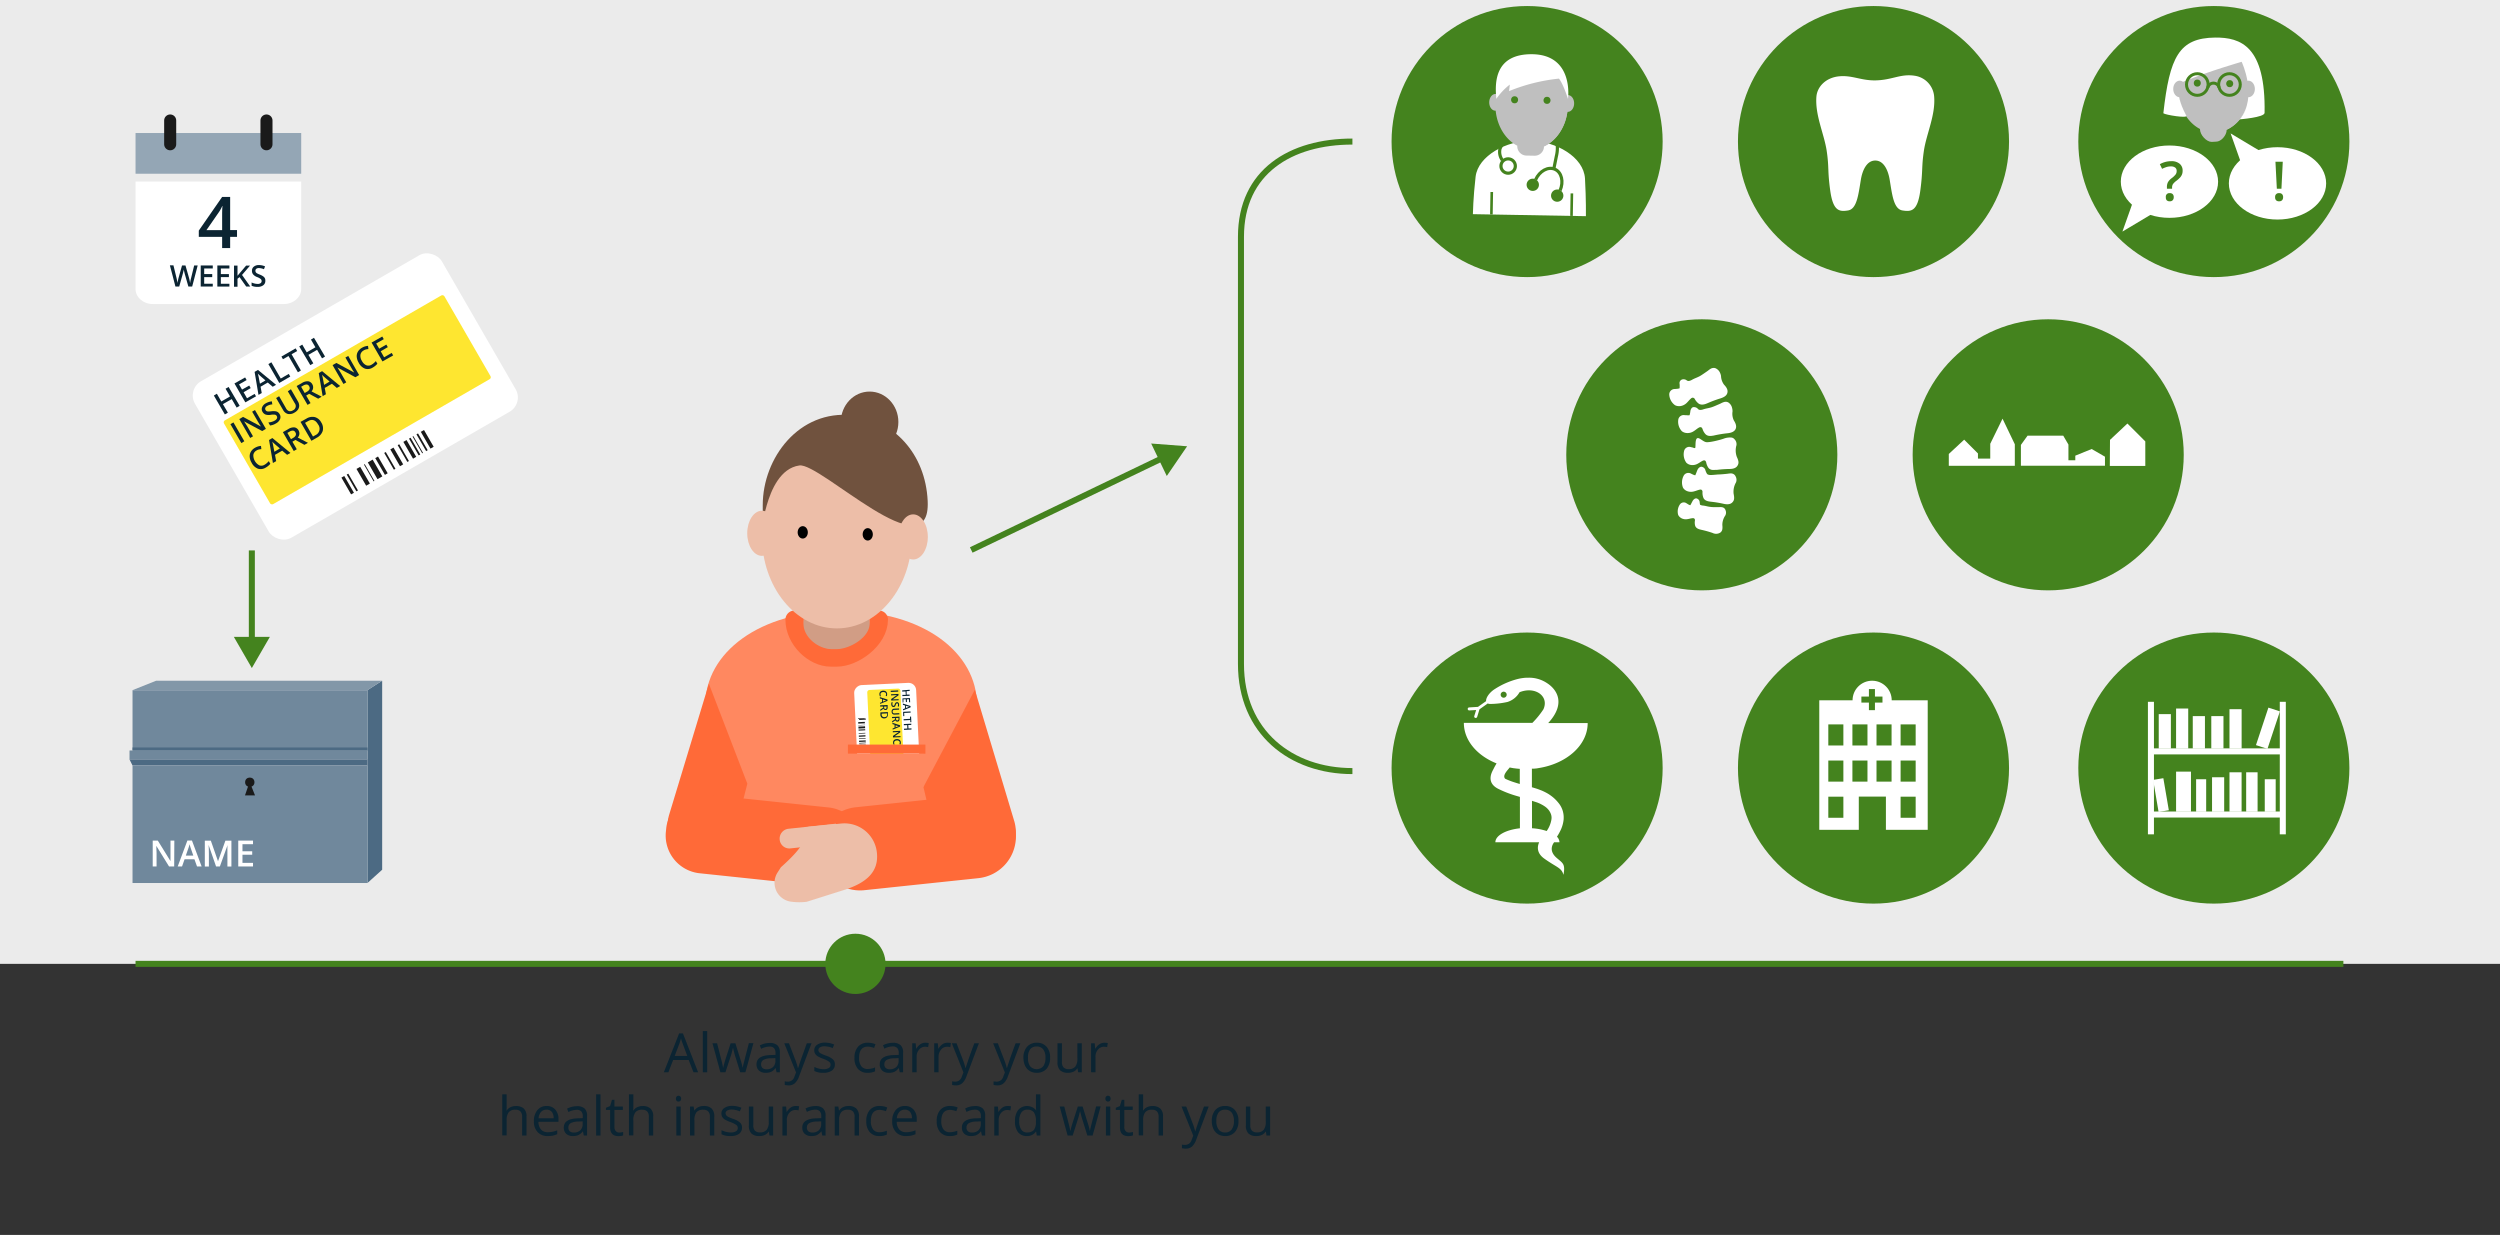 <svg xmlns="http://www.w3.org/2000/svg" viewBox="0 0 830 410"><rect x="0" y="0" width="830" height="410" fill="#333333" stroke="none"/><defs><style>.cls-1{fill:#ebebeb;}.cls-2{fill:#44831e;}.cls-17,.cls-18,.cls-21,.cls-22,.cls-23,.cls-24,.cls-3,.cls-8{fill:none;}.cls-17,.cls-18,.cls-22,.cls-3{stroke:#44831e;}.cls-17,.cls-18,.cls-21,.cls-22,.cls-24,.cls-3,.cls-8{stroke-miterlimit:10;}.cls-24,.cls-3{stroke-width:2px;}.cls-4{fill:#0b2432;}.cls-5{fill:#ff8860;}.cls-6{fill:#ff6a38;}.cls-7{fill:#edbea8;}.cls-8{stroke:#ff6a38;stroke-width:6px;}.cls-21,.cls-8{stroke-linecap:round;}.cls-9{fill:#70523e;}.cls-10{fill:#d19d85;}.cls-11{fill:#fff;}.cls-12{fill:#fee630;}.cls-13{fill:#1a1a1a;}.cls-14{fill:#4c6a83;}.cls-15{fill:#70889c;}.cls-16{fill:#8297a8;}.cls-17{stroke-width:1.06px;}.cls-18{stroke-width:0.87px;}.cls-19{fill:#bfbfbf;}.cls-20{fill:#94a6b5;}.cls-21{stroke:#1a1a1a;stroke-width:4px;}.cls-24{stroke:#fff;}</style></defs><g id="Baggrund"><rect class="cls-1" width="830" height="320"/></g><g id="Grafik"><circle class="cls-2" cx="565" cy="151" r="45"/><line class="cls-3" x1="45" y1="320" x2="778" y2="320"/><path class="cls-4" d="M230.24,356l-1.6-4.09h-5.15L221.9,356h-1.51l5.08-12.91h1.26L231.78,356Zm-2.07-5.43-1.49-4a17.66,17.66,0,0,1-.6-1.85,16.73,16.73,0,0,1-.55,1.85l-1.52,4Z"/><path class="cls-4" d="M234.79,356h-1.46V342.32h1.46Z"/><path class="cls-4" d="M245.75,356,244,350.35c-.11-.35-.32-1.14-.62-2.36h-.07c-.24,1-.44,1.82-.62,2.37L240.85,356h-1.68l-2.63-9.64h1.53c.62,2.42,1.09,4.27,1.42,5.53a24.88,24.88,0,0,1,.56,2.56h.07c.06-.33.16-.77.31-1.3s.27-.95.37-1.26l1.77-5.53h1.58l1.72,5.53a19.15,19.15,0,0,1,.67,2.54h.07a9.18,9.18,0,0,1,.19-1q.15-.66,1.83-7.1h1.51L247.48,356Z"/><path class="cls-4" d="M257.81,356l-.29-1.37h-.07a4,4,0,0,1-1.44,1.22,4.28,4.28,0,0,1-1.79.32,3.17,3.17,0,0,1-2.24-.74,2.66,2.66,0,0,1-.82-2.1q0-2.91,4.67-3.05l1.64-.06v-.6A2.47,2.47,0,0,0,257,348a2,2,0,0,0-1.56-.54,6.41,6.41,0,0,0-2.73.74l-.45-1.12a7.11,7.11,0,0,1,3.27-.82,3.67,3.67,0,0,1,2.55.76,3.21,3.21,0,0,1,.83,2.45V356Zm-3.3-1a3,3,0,0,0,2.14-.75,2.75,2.75,0,0,0,.78-2.09v-.87l-1.46.06a5.28,5.28,0,0,0-2.51.54,1.64,1.64,0,0,0-.77,1.49,1.52,1.52,0,0,0,.48,1.21A2,2,0,0,0,254.51,355Z"/><path class="cls-4" d="M260.37,346.36h1.56l2.11,5.5a21.22,21.22,0,0,1,.86,2.71H265q.12-.45.48-1.53t2.39-6.68h1.56l-4.14,11a5.4,5.4,0,0,1-1.44,2.31,3.06,3.06,0,0,1-2,.68,5.81,5.81,0,0,1-1.32-.15V359a5.05,5.05,0,0,0,1.08.11,2.22,2.22,0,0,0,2.14-1.69l.54-1.37Z"/><path class="cls-4" d="M277.18,353.37a2.39,2.39,0,0,1-1,2.07,4.71,4.71,0,0,1-2.82.73,6.14,6.14,0,0,1-3-.6v-1.36a7.16,7.16,0,0,0,1.49.56,6.43,6.43,0,0,0,1.53.2,3.42,3.42,0,0,0,1.76-.37,1.19,1.19,0,0,0,.61-1.11,1.22,1.22,0,0,0-.48-1,7.81,7.81,0,0,0-1.91-.95,10.29,10.29,0,0,1-1.91-.87,2.51,2.51,0,0,1-.84-.85,2.13,2.13,0,0,1-.28-1.13,2.15,2.15,0,0,1,1-1.86,4.49,4.49,0,0,1,2.63-.68,7.74,7.74,0,0,1,3,.63l-.52,1.19a7,7,0,0,0-2.63-.6,3,3,0,0,0-1.56.33,1,1,0,0,0-.53.89,1,1,0,0,0,.2.66,1.9,1.9,0,0,0,.63.52,15.9,15.9,0,0,0,1.69.71,6.42,6.42,0,0,1,2.32,1.26A2.21,2.21,0,0,1,277.18,353.37Z"/><path class="cls-4" d="M288.08,356.17a4.1,4.1,0,0,1-3.24-1.29,5.25,5.25,0,0,1-1.15-3.64,5.43,5.43,0,0,1,1.17-3.73,4.17,4.17,0,0,1,3.31-1.32,6.5,6.5,0,0,1,1.39.15,4.23,4.23,0,0,1,1.09.35l-.45,1.24a6.16,6.16,0,0,0-1.05-.32,4.43,4.43,0,0,0-1-.13q-2.94,0-2.94,3.74a4.44,4.44,0,0,0,.72,2.73,2.5,2.5,0,0,0,2.12.95,6.37,6.37,0,0,0,2.47-.52v1.29A5.15,5.15,0,0,1,288.08,356.17Z"/><path class="cls-4" d="M298.72,356l-.29-1.37h-.07a4,4,0,0,1-1.44,1.22,4.23,4.23,0,0,1-1.78.32,3.18,3.18,0,0,1-2.25-.74,2.69,2.69,0,0,1-.81-2.1q0-2.91,4.66-3.05l1.64-.06v-.6a2.42,2.42,0,0,0-.49-1.67,2,2,0,0,0-1.56-.54,6.37,6.37,0,0,0-2.72.74l-.45-1.12a6.32,6.32,0,0,1,1.56-.6,6.56,6.56,0,0,1,1.7-.22A3.65,3.65,0,0,1,299,347a3.17,3.17,0,0,1,.83,2.45V356Zm-3.29-1a3,3,0,0,0,2.14-.75,2.79,2.79,0,0,0,.77-2.09v-.87l-1.46.06a5.24,5.24,0,0,0-2.5.54,1.62,1.62,0,0,0-.77,1.49,1.52,1.52,0,0,0,.48,1.21A2,2,0,0,0,295.43,355Z"/><path class="cls-4" d="M307.2,346.19a5.73,5.73,0,0,1,1.15.1l-.2,1.36a4.83,4.83,0,0,0-1-.13,2.56,2.56,0,0,0-2,.94,3.46,3.46,0,0,0-.83,2.37V356h-1.46v-9.64H304l.17,1.79h.07a4.27,4.27,0,0,1,1.29-1.45A2.93,2.93,0,0,1,307.2,346.19Z"/><path class="cls-4" d="M314.55,346.19a5.73,5.73,0,0,1,1.15.1l-.2,1.36a4.84,4.84,0,0,0-1.06-.13,2.56,2.56,0,0,0-2,.94,3.47,3.47,0,0,0-.84,2.37V356h-1.45v-9.64h1.2l.17,1.79h.07a4.17,4.17,0,0,1,1.29-1.45A2.9,2.9,0,0,1,314.55,346.19Z"/><path class="cls-4" d="M316,346.36h1.57l2.11,5.5a21.22,21.22,0,0,1,.86,2.71h.07q.12-.45.48-1.53c.24-.72,1-3,2.38-6.68H325l-4.14,11a5.4,5.4,0,0,1-1.44,2.31,3.06,3.06,0,0,1-2,.68,5.81,5.81,0,0,1-1.32-.15V359a5.05,5.05,0,0,0,1.08.11,2.22,2.22,0,0,0,2.14-1.69l.54-1.37Z"/><path class="cls-4" d="M329.72,346.36h1.56l2.11,5.5a21.72,21.72,0,0,1,.87,2.71h.07c.07-.3.23-.81.47-1.53s1-3,2.39-6.68h1.57l-4.14,11a5.4,5.4,0,0,1-1.44,2.31,3.08,3.08,0,0,1-2,.68,5.94,5.94,0,0,1-1.32-.15V359a5.2,5.2,0,0,0,1.08.11,2.23,2.23,0,0,0,2.15-1.69l.53-1.37Z"/><path class="cls-4" d="M348.63,351.17a5.32,5.32,0,0,1-1.18,3.68,4.19,4.19,0,0,1-3.28,1.32,4.35,4.35,0,0,1-2.29-.6,4,4,0,0,1-1.55-1.74,6.13,6.13,0,0,1-.55-2.66A5.34,5.34,0,0,1,341,347.5a4.2,4.2,0,0,1,3.27-1.31,4.08,4.08,0,0,1,3.21,1.34A5.27,5.27,0,0,1,348.63,351.17Zm-7.33,0A4.57,4.57,0,0,0,342,354a2.93,2.93,0,0,0,4.35,0,4.52,4.52,0,0,0,.74-2.82,4.46,4.46,0,0,0-.74-2.79,2.62,2.62,0,0,0-2.19-.95,2.57,2.57,0,0,0-2.17.94A4.55,4.55,0,0,0,341.3,351.17Z"/><path class="cls-4" d="M352.56,346.36v6.25a2.51,2.51,0,0,0,.54,1.76,2.18,2.18,0,0,0,1.68.58,2.71,2.71,0,0,0,2.21-.83,4.19,4.19,0,0,0,.7-2.69v-5.07h1.46V356h-1.21l-.21-1.3h-.08a2.86,2.86,0,0,1-1.24,1.09,4.09,4.09,0,0,1-1.82.38,3.7,3.7,0,0,1-2.63-.83,3.57,3.57,0,0,1-.87-2.67v-6.31Z"/><path class="cls-4" d="M366.63,346.19a5.83,5.83,0,0,1,1.16.1l-.21,1.36a4.83,4.83,0,0,0-1.05-.13,2.56,2.56,0,0,0-2,.94,3.51,3.51,0,0,0-.83,2.37V356h-1.46v-9.64h1.2l.17,1.79h.07A4.27,4.27,0,0,1,365,346.7,2.93,2.93,0,0,1,366.63,346.19Z"/><path class="cls-4" d="M173.34,377v-6.23a2.49,2.49,0,0,0-.54-1.76,2.14,2.14,0,0,0-1.67-.58,2.74,2.74,0,0,0-2.22.82,4.17,4.17,0,0,0-.7,2.71v5h-1.46V363.32h1.46v4.14a10.29,10.29,0,0,1-.07,1.24h.09a2.88,2.88,0,0,1,1.22-1.09,4,4,0,0,1,1.82-.4,3.73,3.73,0,0,1,2.65.84,3.49,3.49,0,0,1,.88,2.66V377Z"/><path class="cls-4" d="M181.87,377.17a4.4,4.4,0,0,1-3.37-1.3,5,5,0,0,1-1.24-3.61,5.55,5.55,0,0,1,1.15-3.7,3.81,3.81,0,0,1,3.08-1.37,3.63,3.63,0,0,1,2.86,1.19,4.52,4.52,0,0,1,1.06,3.14v.92h-6.64a3.86,3.86,0,0,0,.86,2.58,2.94,2.94,0,0,0,2.29.88,7.85,7.85,0,0,0,3.08-.65v1.3a8.35,8.35,0,0,1-1.47.48A8.72,8.72,0,0,1,181.87,377.17Zm-.4-8.76a2.37,2.37,0,0,0-1.85.76,3.46,3.46,0,0,0-.81,2.09h5a3.23,3.23,0,0,0-.61-2.12A2.17,2.17,0,0,0,181.47,368.41Z"/><path class="cls-4" d="M193.82,377l-.29-1.37h-.07a4,4,0,0,1-1.44,1.22,4.28,4.28,0,0,1-1.79.32,3.17,3.17,0,0,1-2.24-.74,2.69,2.69,0,0,1-.81-2.1q0-2.91,4.66-3.05l1.64-.06v-.6A2.47,2.47,0,0,0,193,369a2,2,0,0,0-1.56-.54,6.45,6.45,0,0,0-2.73.74l-.44-1.12a6.32,6.32,0,0,1,1.56-.6,6.56,6.56,0,0,1,1.7-.22,3.65,3.65,0,0,1,2.55.76,3.21,3.21,0,0,1,.83,2.45V377Zm-3.3-1a3,3,0,0,0,2.14-.75,2.75,2.75,0,0,0,.78-2.09v-.87l-1.46.06a5.31,5.31,0,0,0-2.51.54,1.64,1.64,0,0,0-.77,1.49,1.52,1.52,0,0,0,.48,1.21A2,2,0,0,0,190.52,376Z"/><path class="cls-4" d="M199.37,377h-1.46V363.32h1.46Z"/><path class="cls-4" d="M205.57,376a4.56,4.56,0,0,0,.75-.06,5.41,5.41,0,0,0,.57-.12v1.12a2.53,2.53,0,0,1-.7.19,5.16,5.16,0,0,1-.83.07c-1.86,0-2.8-1-2.8-2.94V368.5h-1.38v-.71l1.38-.6.62-2.06H204v2.23h2.8v1.14H204v5.67a1.91,1.91,0,0,0,.42,1.33A1.43,1.43,0,0,0,205.57,376Z"/><path class="cls-4" d="M215.41,377v-6.23a2.49,2.49,0,0,0-.54-1.76,2.18,2.18,0,0,0-1.68-.58,2.76,2.76,0,0,0-2.22.82,4.23,4.23,0,0,0-.7,2.71v5h-1.46V363.32h1.46v4.14a8.56,8.56,0,0,1-.07,1.24h.09a3,3,0,0,1,1.23-1.09,3.92,3.92,0,0,1,1.81-.4,3.71,3.71,0,0,1,2.65.84,3.49,3.49,0,0,1,.88,2.66V377Z"/><path class="cls-4" d="M224.41,364.75a1,1,0,0,1,.25-.73.84.84,0,0,1,.62-.23.88.88,0,0,1,.6.23,1.17,1.17,0,0,1,0,1.47.9.9,0,0,1-1.22,0A1,1,0,0,1,224.41,364.75ZM226,377h-1.46v-9.64H226Z"/><path class="cls-4" d="M235.68,377v-6.23a2.54,2.54,0,0,0-.53-1.76,2.18,2.18,0,0,0-1.68-.58,2.79,2.79,0,0,0-2.22.81,4.14,4.14,0,0,0-.7,2.7V377h-1.46v-9.64h1.19l.23,1.32h.07a3,3,0,0,1,1.26-1.1,4.1,4.1,0,0,1,1.8-.39,3.65,3.65,0,0,1,2.62.84,3.54,3.54,0,0,1,.88,2.68V377Z"/><path class="cls-4" d="M246.35,374.37a2.39,2.39,0,0,1-1,2.07,4.69,4.69,0,0,1-2.81.73,6.16,6.16,0,0,1-3-.6v-1.36a7.16,7.16,0,0,0,1.49.56,6.43,6.43,0,0,0,1.53.2,3.42,3.42,0,0,0,1.76-.37,1.2,1.2,0,0,0,.62-1.11,1.23,1.23,0,0,0-.49-1,7.81,7.81,0,0,0-1.91-.95,10.29,10.29,0,0,1-1.91-.87,2.51,2.51,0,0,1-.84-.85,2.13,2.13,0,0,1-.28-1.13,2.15,2.15,0,0,1,1-1.86,4.51,4.51,0,0,1,2.63-.68,7.7,7.7,0,0,1,3,.63l-.52,1.19a7,7,0,0,0-2.63-.6,3,3,0,0,0-1.56.33,1,1,0,0,0-.53.89,1.1,1.1,0,0,0,.2.66,1.85,1.85,0,0,0,.64.52,14.6,14.6,0,0,0,1.68.71,6.34,6.34,0,0,1,2.32,1.26A2.21,2.21,0,0,1,246.35,374.37Z"/><path class="cls-4" d="M250.1,367.36v6.25a2.5,2.5,0,0,0,.53,1.76,2.18,2.18,0,0,0,1.68.58,2.71,2.71,0,0,0,2.21-.83,4.13,4.13,0,0,0,.7-2.69v-5.07h1.46V377h-1.21l-.21-1.3h-.08a2.8,2.8,0,0,1-1.24,1.09,4,4,0,0,1-1.81.38,3.73,3.73,0,0,1-2.64-.83,3.57,3.57,0,0,1-.87-2.67v-6.31Z"/><path class="cls-4" d="M264.17,367.19a5.73,5.73,0,0,1,1.15.1l-.2,1.36a4.84,4.84,0,0,0-1.06-.13,2.58,2.58,0,0,0-2,.94,3.51,3.51,0,0,0-.83,2.37V377h-1.46v-9.64H261l.16,1.79h.07a4.19,4.19,0,0,1,1.3-1.45A2.88,2.88,0,0,1,264.17,367.19Z"/><path class="cls-4" d="M273,377l-.29-1.37h-.07a4.07,4.07,0,0,1-1.43,1.22,4.31,4.31,0,0,1-1.79.32,3.18,3.18,0,0,1-2.25-.74,2.69,2.69,0,0,1-.81-2.1q0-2.91,4.67-3.05l1.63-.06v-.6a2.42,2.42,0,0,0-.49-1.67,2,2,0,0,0-1.56-.54,6.37,6.37,0,0,0-2.72.74l-.45-1.12a6.48,6.48,0,0,1,1.56-.6,6.61,6.61,0,0,1,1.7-.22,3.65,3.65,0,0,1,2.55.76,3.17,3.17,0,0,1,.84,2.45V377Zm-3.29-1a3,3,0,0,0,2.14-.75,2.75,2.75,0,0,0,.78-2.09v-.87l-1.46.06a5.28,5.28,0,0,0-2.51.54,1.62,1.62,0,0,0-.77,1.49,1.52,1.52,0,0,0,.48,1.21A2,2,0,0,0,269.75,376Z"/><path class="cls-4" d="M283.72,377v-6.23a2.54,2.54,0,0,0-.53-1.76,2.18,2.18,0,0,0-1.68-.58,2.79,2.79,0,0,0-2.22.81,4.14,4.14,0,0,0-.7,2.7V377h-1.46v-9.64h1.19l.23,1.32h.08a2.92,2.92,0,0,1,1.25-1.1,4.1,4.1,0,0,1,1.8-.39,3.65,3.65,0,0,1,2.62.84,3.54,3.54,0,0,1,.88,2.68V377Z"/><path class="cls-4" d="M292,377.17a4.1,4.1,0,0,1-3.24-1.29,5.25,5.25,0,0,1-1.15-3.64,5.43,5.43,0,0,1,1.17-3.73,4.18,4.18,0,0,1,3.32-1.32,6.48,6.48,0,0,1,1.38.15,4.23,4.23,0,0,1,1.09.35l-.44,1.24a6.57,6.57,0,0,0-1.06-.32,4.43,4.43,0,0,0-1-.13q-2.94,0-2.94,3.74a4.44,4.44,0,0,0,.72,2.73,2.51,2.51,0,0,0,2.12.95,6.37,6.37,0,0,0,2.47-.52v1.29A5.15,5.15,0,0,1,292,377.17Z"/><path class="cls-4" d="M300.82,377.17a4.4,4.4,0,0,1-3.37-1.3,5,5,0,0,1-1.24-3.61,5.55,5.55,0,0,1,1.15-3.7,3.81,3.81,0,0,1,3.08-1.37,3.63,3.63,0,0,1,2.86,1.19,4.52,4.52,0,0,1,1.06,3.14v.92h-6.64a3.86,3.86,0,0,0,.86,2.58,3,3,0,0,0,2.29.88,7.85,7.85,0,0,0,3.08-.65v1.3a8.35,8.35,0,0,1-1.47.48A8.72,8.72,0,0,1,300.82,377.17Zm-.4-8.76a2.37,2.37,0,0,0-1.85.76,3.46,3.46,0,0,0-.81,2.09h5a3.23,3.23,0,0,0-.62-2.12A2.17,2.17,0,0,0,300.42,368.41Z"/><path class="cls-4" d="M315.37,377.17a4.12,4.12,0,0,1-3.24-1.29,5.29,5.29,0,0,1-1.14-3.64,5.43,5.43,0,0,1,1.16-3.73,4.19,4.19,0,0,1,3.32-1.32,6.64,6.64,0,0,1,1.39.15,4.51,4.51,0,0,1,1.09.35l-.45,1.24a6,6,0,0,0-1.06-.32,4.37,4.37,0,0,0-1-.13q-2.93,0-2.93,3.74a4.51,4.51,0,0,0,.71,2.73,2.51,2.51,0,0,0,2.13.95,6.45,6.45,0,0,0,2.47-.52v1.29A5.22,5.22,0,0,1,315.37,377.17Z"/><path class="cls-4" d="M326,377l-.29-1.37h-.07a4,4,0,0,1-1.44,1.22,4.31,4.31,0,0,1-1.79.32,3.2,3.2,0,0,1-2.25-.74,2.69,2.69,0,0,1-.81-2.1q0-2.91,4.67-3.05l1.63-.06v-.6a2.42,2.42,0,0,0-.49-1.67,2,2,0,0,0-1.55-.54,6.37,6.37,0,0,0-2.73.74l-.45-1.12a7.12,7.12,0,0,1,3.26-.82,3.7,3.7,0,0,1,2.56.76,3.21,3.21,0,0,1,.83,2.45V377Zm-3.3-1a3,3,0,0,0,2.14-.75,2.75,2.75,0,0,0,.78-2.09v-.87l-1.46.06a5.28,5.28,0,0,0-2.51.54,1.64,1.64,0,0,0-.77,1.49,1.52,1.52,0,0,0,.48,1.21A2,2,0,0,0,322.72,376Z"/><path class="cls-4" d="M334.5,367.19a5.73,5.73,0,0,1,1.15.1l-.2,1.36a4.84,4.84,0,0,0-1.06-.13,2.58,2.58,0,0,0-2,.94,3.51,3.51,0,0,0-.83,2.37V377H330.1v-9.64h1.21l.16,1.79h.07a4.19,4.19,0,0,1,1.3-1.45A2.88,2.88,0,0,1,334.5,367.19Z"/><path class="cls-4" d="M344,375.7h-.08a3.44,3.44,0,0,1-3,1.47,3.58,3.58,0,0,1-2.94-1.29,5.69,5.69,0,0,1-1-3.67,5.8,5.8,0,0,1,1.06-3.7,3.91,3.91,0,0,1,5.94.1H344l-.06-.69,0-.68v-3.92h1.46V377H344.2Zm-2.92.25a2.67,2.67,0,0,0,2.17-.81,4.17,4.17,0,0,0,.67-2.63v-.3a4.9,4.9,0,0,0-.68-2.93,2.61,2.61,0,0,0-2.18-.87,2.22,2.22,0,0,0-2,1,4.88,4.88,0,0,0-.68,2.81,4.79,4.79,0,0,0,.67,2.79A2.29,2.29,0,0,0,341.09,376Z"/><path class="cls-4" d="M361,377l-1.76-5.65c-.12-.35-.32-1.14-.63-2.36h-.07c-.23,1-.44,1.82-.61,2.37L356.13,377h-1.69l-2.63-9.64h1.53c.62,2.42,1.09,4.27,1.42,5.53a22.35,22.35,0,0,1,.56,2.56h.07c.06-.33.17-.77.31-1.3s.27-.95.37-1.26l1.77-5.53h1.58l1.73,5.53a18.9,18.9,0,0,1,.66,2.54h.07c0-.21.09-.53.19-1s.72-2.81,1.84-7.1h1.51L362.75,377Z"/><path class="cls-4" d="M367,364.75a1,1,0,0,1,.25-.73.84.84,0,0,1,.62-.23.88.88,0,0,1,.6.23,1.17,1.17,0,0,1,0,1.47.9.9,0,0,1-1.22,0A1,1,0,0,1,367,364.75ZM368.62,377h-1.46v-9.64h1.46Z"/><path class="cls-4" d="M374.82,376a4.56,4.56,0,0,0,.75-.06,5.41,5.41,0,0,0,.57-.12v1.12a2.53,2.53,0,0,1-.7.19,5.16,5.16,0,0,1-.83.07q-2.79,0-2.79-2.94V368.5h-1.38v-.71l1.38-.6.61-2.06h.84v2.23h2.8v1.14h-2.8v5.67a1.91,1.91,0,0,0,.42,1.33A1.43,1.43,0,0,0,374.82,376Z"/><path class="cls-4" d="M384.66,377v-6.23a2.49,2.49,0,0,0-.54-1.76,2.18,2.18,0,0,0-1.68-.58,2.76,2.76,0,0,0-2.22.82,4.23,4.23,0,0,0-.7,2.71v5h-1.46V363.32h1.46v4.14a8.56,8.56,0,0,1-.07,1.24h.09a3,3,0,0,1,1.23-1.09,3.92,3.92,0,0,1,1.81-.4,3.71,3.71,0,0,1,2.65.84,3.5,3.5,0,0,1,.89,2.66V377Z"/><path class="cls-4" d="M392.26,367.36h1.56l2.11,5.5a19.67,19.67,0,0,1,.86,2.71h.07q.12-.45.48-1.53c.25-.72,1-3,2.39-6.68h1.56l-4.14,11a5.49,5.49,0,0,1-1.43,2.31,3.08,3.08,0,0,1-2,.68,5.94,5.94,0,0,1-1.32-.15V380a5.05,5.05,0,0,0,1.08.11,2.23,2.23,0,0,0,2.15-1.69l.53-1.37Z"/><path class="cls-4" d="M411.17,372.17a5.32,5.32,0,0,1-1.18,3.68,4.19,4.19,0,0,1-3.28,1.32,4.41,4.41,0,0,1-2.3-.6,4.08,4.08,0,0,1-1.54-1.74,6,6,0,0,1-.55-2.66,5.34,5.34,0,0,1,1.18-3.67,4.2,4.2,0,0,1,3.27-1.31,4.08,4.08,0,0,1,3.21,1.34A5.27,5.27,0,0,1,411.17,372.17Zm-7.34,0a4.57,4.57,0,0,0,.74,2.81,2.55,2.55,0,0,0,2.17,1,2.59,2.59,0,0,0,2.18-1,4.58,4.58,0,0,0,.74-2.82,4.53,4.53,0,0,0-.74-2.79,2.63,2.63,0,0,0-2.19-.95,2.57,2.57,0,0,0-2.17.94A4.55,4.55,0,0,0,403.83,372.17Z"/><path class="cls-4" d="M415.1,367.36v6.25a2.51,2.51,0,0,0,.54,1.76,2.17,2.17,0,0,0,1.68.58,2.73,2.73,0,0,0,2.21-.83,4.19,4.19,0,0,0,.7-2.69v-5.07h1.45V377h-1.2l-.21-1.3h-.08a2.86,2.86,0,0,1-1.24,1.09,4.09,4.09,0,0,1-1.82.38,3.7,3.7,0,0,1-2.63-.83,3.57,3.57,0,0,1-.87-2.67v-6.31Z"/><path class="cls-5" d="M234.17,234c0-17.23,17.84-31.2,45.18-31.2s45,14,45,31.2V290.2l-91.86-.38Z"/><path class="cls-6" d="M306.58,261.29l4.32,18.46a13.49,13.49,0,0,0,16.4,9.66h0a13.53,13.53,0,0,0,9.52-16.5L323.65,229"/><path class="cls-6" d="M248.12,260.19l-4.45,17.37c-1.89,7.2-4.93,11.54-12.06,9.66h0a13.52,13.52,0,0,1-9.52-16.5L235.35,227"/><path class="cls-6" d="M272.39,294.15l-40.14-4.23a12.59,12.59,0,0,1-11.18-13.79l.11-1.09A12.6,12.6,0,0,1,235,263.85l40.14,4.23a12.59,12.59,0,0,1,11.19,13.79l-.12,1.09A12.59,12.59,0,0,1,272.39,294.15Z"/><path class="cls-6" d="M286.82,295.56l37.9-4a13.92,13.92,0,0,0,12.51-15.11h0A13.91,13.91,0,0,0,322.12,264l-37.9,4a13.9,13.9,0,0,0-12.51,15.11h0A13.9,13.9,0,0,0,286.82,295.56Z"/><path class="cls-7" d="M277.54,273.46l-15.85,1.7a3.3,3.3,0,0,0-2.83,3.64h0a3.21,3.21,0,0,0,3.54,2.87L278.25,280"/><path class="cls-7" d="M267.83,299.39l12.94-4.09c7.12-2.37,10.92-6,10.38-12h0a10.82,10.82,0,0,0-11.74-9.9l-11.16,1.1c-8,4.2,6.4-.29-9,13.44l-1.09,1.71a6.33,6.33,0,0,0,3.95,9.62A19.53,19.53,0,0,0,267.83,299.39Z"/><path class="cls-8" d="M263.76,205.7h0c0,6.72,6.31,12.63,12.05,12.63h2c5.74,0,14-5.91,14-12.63h0"/><ellipse class="cls-9" cx="288.71" cy="140.11" rx="9.55" ry="10.11"/><path class="cls-10" d="M276.17,215.51h1.54c4.48,0,11-3.94,11-8.42h0a8.17,8.17,0,0,0-8.14-8.15H274.9a8.17,8.17,0,0,0-8.14,8.15h0C266.76,211.57,271.69,215.51,276.17,215.51Z"/><ellipse class="cls-7" cx="277.85" cy="177.93" rx="24.9" ry="30.7"/><path class="cls-9" d="M253.23,167.73c0,15.71-.47-11.43,12.17-13.2,7-1,43.72,35.76,42.59,11.79-.73-15.7-11.31-27-25.08-28.46C265.31,136,253.23,152,253.23,167.73Z"/><ellipse cx="288.09" cy="177.4" rx="1.69" ry="2.06"/><ellipse cx="266.51" cy="176.74" rx="1.69" ry="2.06"/><ellipse class="cls-7" cx="303.17" cy="178.26" rx="4.87" ry="7.49"/><ellipse class="cls-7" cx="252.95" cy="177.05" rx="4.87" ry="7.49"/><rect class="cls-11" x="278.28" y="233.01" width="32.48" height="20.59" rx="2.5" transform="translate(523.53 -62.47) rotate(87.27)"/><rect class="cls-12" x="279.59" y="237.82" width="29" height="11.02" rx="0.74" transform="translate(523.13 -62.02) rotate(87.27)"/><rect class="cls-13" x="285.86" y="237.41" width="0.2" height="2.21" transform="translate(510.59 -58.48) rotate(87.27)"/><rect class="cls-13" x="285.75" y="236.8" width="0.37" height="2.21" transform="matrix(0.05, 1, -1, 0.05, 509.95, -59.04)"/><rect class="cls-13" x="285.79" y="238.83" width="0.49" height="2.21" transform="translate(512.07 -57.19) rotate(87.27)"/><rect class="cls-13" x="285.79" y="240.4" width="0.64" height="2.21" transform="translate(513.71 -55.78) rotate(87.27)"/><rect class="cls-13" x="285.96" y="241.24" width="0.36" height="2.21" transform="translate(514.59 -55.02) rotate(87.27)"/><rect class="cls-13" x="286.03" y="243.25" width="0.42" height="2.21" transform="translate(516.68 -53.2) rotate(87.27)"/><rect class="cls-13" x="286.11" y="244.96" width="0.42" height="2.21" transform="translate(518.47 -51.65) rotate(87.27)"/><rect class="cls-13" x="286.22" y="247.26" width="0.42" height="2.21" transform="translate(520.87 -49.57) rotate(87.27)"/><rect class="cls-13" x="286.02" y="239.63" width="0.1" height="2.21" transform="translate(512.9 -56.48) rotate(87.27)"/><rect class="cls-13" x="286.1" y="242.34" width="0.2" height="2.21" transform="translate(515.73 -54.02) rotate(87.27)"/><rect class="cls-13" x="286.18" y="244.11" width="0.2" height="2.21" transform="translate(517.58 -52.42) rotate(87.27)"/><rect class="cls-13" x="286.25" y="245.6" width="0.2" height="2.21" transform="translate(519.14 -51.08) rotate(87.27)"/><rect class="cls-13" x="286.3" y="246.58" width="0.2" height="2.21" transform="translate(520.16 -50.19) rotate(87.27)"/><rect class="cls-13" x="286.32" y="246.02" width="0.1" height="2.21" transform="translate(519.57 -50.7) rotate(87.27)"/><path class="cls-4" d="M299.59,231.11l0-.41,1.12,0-.06-1.14-1.12.05,0-.41L302,229l0,.41-1,.05,0,1.14,1,0,0,.41Z"/><path class="cls-4" d="M299.69,233.27l-.07-1.4,2.48-.12.07,1.4-.34,0-.05-1-.68,0,0,.94-.34,0-.05-.94-.77,0,0,1Z"/><path class="cls-4" d="M299.79,235.45l.68-.28,0-.95-.71-.21,0-.43,2.54.82,0,.44-2.45,1Zm1-.4.67-.27.21-.08.21-.07a3.35,3.35,0,0,1-.46-.11l-.66-.2Z"/><path class="cls-4" d="M299.83,236.32l2.49-.12,0,.4-2.14.1.05,1.06h-.35Z"/><path class="cls-4" d="M300,239.16l0-.4,2.13-.11,0-.73h.35l.09,1.86-.35,0,0-.73Z"/><path class="cls-4" d="M300.12,242.33l0-.4,1.12-.06-.05-1.14-1.12.05,0-.4,2.48-.12,0,.4-1,.05.06,1.15,1-.05,0,.4Z"/><path class="cls-4" d="M295.73,229.33l2.48-.12,0,.41-2.48.12Z"/><path class="cls-4" d="M295.88,232.57l0-.5,1.92-1.32h-.11a4.26,4.26,0,0,1-.58.05l-1.29.07,0-.37,2.48-.12,0,.49-1.91,1.31h0l.28,0,.38,0,1.3-.06,0,.37Z"/><path class="cls-4" d="M296.66,234.72a.6.6,0,0,1-.53-.21,1,1,0,0,1-.22-.65,1.5,1.5,0,0,1,.1-.7h.38a1.37,1.37,0,0,0-.11.36,2.38,2.38,0,0,0,0,.36.6.6,0,0,0,.11.35.3.3,0,0,0,.25.1.28.28,0,0,0,.23-.11,1.74,1.74,0,0,0,.21-.45,1.11,1.11,0,0,1,.29-.49.7.7,0,0,1,.42-.16.58.58,0,0,1,.5.2.87.87,0,0,1,.21.58,1.67,1.67,0,0,1-.13.72l-.33-.12a1.52,1.52,0,0,0,.11-.59.49.49,0,0,0-.1-.3.32.32,0,0,0-.23-.09.31.31,0,0,0-.17.05.43.43,0,0,0-.12.14,2,2,0,0,0-.15.34,1.44,1.44,0,0,1-.19.41.57.57,0,0,1-.21.2A.65.65,0,0,1,296.66,234.72Z"/><path class="cls-4" d="M298.59,237.17l-1.61.08a1.13,1.13,0,0,1-.49-.1.75.75,0,0,1-.33-.33,1.17,1.17,0,0,1-.14-.52,1,1,0,0,1,.21-.73.89.89,0,0,1,.66-.29l1.6-.08,0,.41-1.57.07a.62.62,0,0,0-.44.17.56.56,0,0,0-.13.44.53.53,0,0,0,.63.55l1.57-.08Z"/><path class="cls-4" d="M297.15,238.38l-1,.05,0-.4,2.48-.12,0,.7a1.21,1.21,0,0,1-.15.72.63.63,0,0,1-.53.25.66.66,0,0,1-.68-.44l-1.07.75,0-.46,1-.65Zm.34,0v.28a.62.62,0,0,0,.13.41.36.36,0,0,0,.31.11.37.37,0,0,0,.3-.15.74.74,0,0,0,.07-.42v-.27Z"/><path class="cls-4" d="M296.32,241.89l.68-.28,0-1-.7-.21,0-.42,2.53.81,0,.44-2.44,1Zm1-.4.66-.27.21-.08.21-.07A3.35,3.35,0,0,1,298,241l-.66-.19Z"/><path class="cls-4" d="M296.47,244.82l0-.5,1.92-1.31h-.11l-.58.05-1.29.06v-.37l2.48-.11,0,.49L297,244.44h0l.29,0,.38,0,1.3-.06,0,.37Z"/><path class="cls-4" d="M298.72,246.53a.65.65,0,0,0-.27-.53,1,1,0,0,0-.7-.17,1.08,1.08,0,0,0-.68.22.7.7,0,0,0-.21.57,1.54,1.54,0,0,0,.05.31q0,.13.09.3l-.34,0a1.94,1.94,0,0,1-.15-.66,1.08,1.08,0,0,1,.29-.85,1.41,1.41,0,0,1,.94-.34,1.5,1.5,0,0,1,.68.11,1,1,0,0,1,.47.39,1.22,1.22,0,0,1,.18.62,1.55,1.55,0,0,1-.13.71l-.34-.13q0-.12.09-.27A1,1,0,0,0,298.72,246.53Z"/><path class="cls-4" d="M296.68,249.29l-.07-1.4,2.48-.12.07,1.4-.34,0-.05-1-.68,0,.05.93-.34,0-.05-.94-.78,0,0,1Z"/><path class="cls-4" d="M294.18,230.46a.65.65,0,0,0-.27-.53,1.09,1.09,0,0,0-.7-.17,1.08,1.08,0,0,0-.68.22.7.7,0,0,0-.21.57,1.54,1.54,0,0,0,.05.31c0,.09.06.2.09.3l-.34,0a1.88,1.88,0,0,1-.15-.66,1.08,1.08,0,0,1,.29-.85,1.39,1.39,0,0,1,.94-.34,1.65,1.65,0,0,1,.68.11,1,1,0,0,1,.46.39,1.14,1.14,0,0,1,.19.62,1.55,1.55,0,0,1-.13.71l-.34-.13q0-.12.09-.27A1.39,1.39,0,0,0,294.18,230.46Z"/><path class="cls-4" d="M292.14,233.36l.68-.28,0-1-.71-.21,0-.43,2.54.81,0,.44-2.45,1Zm1-.4.66-.27.21-.08.21-.07-.46-.11-.66-.2Z"/><path class="cls-4" d="M293.2,234.58l-1,0,0-.41,2.49-.11,0,.7a1.08,1.08,0,0,1-.15.72.63.63,0,0,1-.53.25.66.66,0,0,1-.68-.45l-1.07.75,0-.46,1-.64Zm.33,0,0,.28a.59.59,0,0,0,.12.4.37.37,0,0,0,.32.11.3.3,0,0,0,.29-.15.76.76,0,0,0,.08-.41l0-.27Z"/><path class="cls-4" d="M293.66,238.51a1.24,1.24,0,0,1-1-.3,1.37,1.37,0,0,1-.37-1l0-.69,2.48-.12,0,.77a1.3,1.3,0,0,1-.27.94A1.24,1.24,0,0,1,293.66,238.51Zm0-.43c.6,0,.88-.32.85-.88v-.35l-1.8.09v.29A.8.8,0,0,0,293.62,238.08Z"/><rect class="cls-6" x="281.51" y="247.2" width="25.73" height="3.03"/><rect class="cls-5" x="276.86" y="250.29" width="29.72" height="11.01"/><polygon class="cls-14" points="126.88 288.75 122 293.15 122 229.12 126.88 226 126.88 288.75"/><rect class="cls-15" x="43" y="249.16" width="78.98" height="3"/><polygon class="cls-16" points="122 229.15 43.93 229.15 51.85 226 126.85 226 122 229.15"/><polygon class="cls-14" points="122 254.15 44 254.15 43 252.15 121.99 252.15 122 254.15"/><rect class="cls-15" x="44" y="254.16" width="78" height="39"/><rect class="cls-15" x="44" y="229.16" width="78" height="20"/><path class="cls-11" d="M57.83,287.66H56.12l-4.22-6.83h0l0,.38c0,.73.08,1.4.08,2v4.45H50.7v-8.57h1.7l4.2,6.79h0c0-.09,0-.41,0-1s0-1,0-1.32v-4.49h1.28Z"/><path class="cls-11" d="M65.41,287.66l-.86-2.38H61.28l-.84,2.38H59l3.21-8.6h1.52l3.21,8.6Zm-1.23-3.59-.8-2.33c-.06-.15-.14-.4-.24-.74s-.18-.58-.21-.73a12.77,12.77,0,0,1-.47,1.57l-.77,2.23Z"/><path class="cls-11" d="M71.73,287.66l-2.48-7.15h0c.07,1.06.1,2.05.1,3v4.17H68v-8.57h2l2.38,6.82h0l2.45-6.82h2v8.57H75.5v-4.24c0-.42,0-1,0-1.66s0-1.1.06-1.24h0L73,287.66Z"/><path class="cls-11" d="M84,287.66H79.1v-8.57H84v1.19H80.5v2.33h3.23v1.17H80.5v2.69H84Z"/><rect class="cls-14" x="44" y="248.16" width="78" height="1"/><circle class="cls-13" cx="82.93" cy="259.7" r="1.55"/><polygon class="cls-13" points="82.46 260.79 81.33 264.08 84.67 264.08 83.34 260.74 82.46 260.79"/><rect class="cls-11" x="70.66" y="101.63" width="94.62" height="59.98" rx="5.46" transform="translate(-50 76.6) rotate(-29.99)"/><rect class="cls-12" x="76.36" y="116.67" width="84.48" height="32.1" rx="0.74" transform="translate(-50.46 77.06) rotate(-29.99)"/><rect class="cls-13" x="116.68" y="156.97" width="0.6" height="6.43" transform="translate(-64.41 79.93) rotate(-29.99)"/><rect class="cls-13" x="114.89" y="157.86" width="1.08" height="6.43" transform="translate(-65.06 79.27) rotate(-29.99)"/><rect class="cls-13" x="119.87" y="154.89" width="1.42" height="6.43" transform="translate(-62.89 81.45) rotate(-29.99)"/><rect class="cls-13" x="123.6" y="152.61" width="1.85" height="6.43" transform="translate(-61.22 83.12) rotate(-29.99)"/><rect class="cls-13" x="126.12" y="151.38" width="1.06" height="6.43" transform="translate(-60.32 84.02) rotate(-29.99)"/><rect class="cls-13" x="131.11" y="148.46" width="1.22" height="6.43" transform="translate(-58.18 86.16) rotate(-29.99)"/><rect class="cls-13" x="135.44" y="145.96" width="1.22" height="6.43" transform="translate(-56.35 87.99) rotate(-29.99)"/><rect class="cls-13" x="141.23" y="142.62" width="1.22" height="6.43" transform="translate(-53.9 90.44) rotate(-29.99)"/><rect class="cls-13" x="122.43" y="153.73" width="0.3" height="6.43" transform="translate(-62.04 82.3) rotate(-29.99)"/><rect class="cls-13" x="129.13" y="149.78" width="0.6" height="6.43" transform="translate(-59.15 85.19) rotate(-29.99)"/><rect class="cls-13" x="133.6" y="147.2" width="0.6" height="6.43" transform="translate(-57.26 87.08) rotate(-29.99)"/><rect class="cls-13" x="137.36" y="145.03" width="0.6" height="6.43" transform="translate(-55.67 88.67) rotate(-29.99)"/><rect class="cls-13" x="139.83" y="143.61" width="0.6" height="6.43" transform="translate(-54.63 89.71) rotate(-29.99)"/><rect class="cls-13" x="138.56" y="144.42" width="0.3" height="6.43" transform="translate(-55.23 89.11) rotate(-29.99)"/><path class="cls-4" d="M79.57,134.73l-1,.59-1.63-2.82L74,134.17,75.65,137l-1,.59L71,131.32l1-.6,1.48,2.57,2.89-1.67-1.48-2.56,1-.6Z"/><path class="cls-4" d="M85,131.58l-3.55,2-3.61-6.27,3.54-2,.5.87-2.52,1.45,1,1.71L82.74,128l.49.85-2.36,1.37,1.14,2,2.52-1.45Z"/><path class="cls-4" d="M90.54,128.4,88.9,127l-2.39,1.39.39,2.09-1.08.62-1.29-7.64,1.12-.65,6,4.94Zm-2.41-2.1-1.58-1.37-.49-.44-.47-.45a10.27,10.27,0,0,1,.33,1.35l.38,2Z"/><path class="cls-4" d="M92.72,127.14l-3.62-6.26,1-.6,3.11,5.39,2.66-1.53.5.88Z"/><path class="cls-4" d="M99.9,123l-1,.59-3.11-5.39-1.85,1.06-.5-.88,4.71-2.72.51.88-1.85,1.07Z"/><path class="cls-4" d="M107.91,118.37l-1,.6-1.63-2.83-2.89,1.67,1.63,2.82-1,.59L99.35,115l1-.59,1.48,2.56,2.89-1.67-1.48-2.56,1-.6Z"/><path class="cls-4" d="M80.12,147.1l-3.62-6.27,1-.59,3.62,6.26Z"/><path class="cls-4" d="M88.28,142.38l-1.25.73-6-3.22,0,0,.18.27c.34.51.65,1,.9,1.42L84,144.86l-.93.54-3.62-6.27,1.24-.72,5.95,3.2,0,0-.45-.7c-.25-.4-.45-.72-.58-.95l-1.9-3.28.94-.54Z"/><path class="cls-4" d="M92.83,137.49a1.82,1.82,0,0,1,.15,1.66,3,3,0,0,1-1.39,1.44,4.56,4.56,0,0,1-1.93.67l-.56-1a6,6,0,0,0,1.09-.2,4.56,4.56,0,0,0,1-.41,1.61,1.61,0,0,0,.76-.75.86.86,0,0,0-.07-.79.88.88,0,0,0-.61-.44,4.59,4.59,0,0,0-1.43.06,3.44,3.44,0,0,1-1.66-.1,1.9,1.9,0,0,1-1-.87,1.69,1.69,0,0,1-.16-1.55,2.65,2.65,0,0,1,1.24-1.32,5,5,0,0,1,2-.64l.15,1a4.27,4.27,0,0,0-1.69.51,1.3,1.3,0,0,0-.63.65.84.84,0,0,0,.07.72,1,1,0,0,0,.35.36,1.24,1.24,0,0,0,.52.13,7.87,7.87,0,0,0,1.09-.08,5.19,5.19,0,0,1,1.32,0,1.87,1.87,0,0,1,.8.29A1.92,1.92,0,0,1,92.83,137.49Z"/><path class="cls-4" d="M96.59,129.23l2.34,4.06a2.83,2.83,0,0,1,.4,1.39,2.31,2.31,0,0,1-.4,1.3A3.56,3.56,0,0,1,97.74,137a3,3,0,0,1-2.17.43A2.61,2.61,0,0,1,94,136.14l-2.33-4,1-.59,2.29,4a1.83,1.83,0,0,0,1,.94,1.67,1.67,0,0,0,1.31-.27,1.52,1.52,0,0,0,.58-2.36l-2.29-3.95Z"/><path class="cls-4" d="M101.65,131.33l1.45,2.5-1,.59-3.62-6.26,1.77-1a3.4,3.4,0,0,1,2.06-.58,1.91,1.91,0,0,1,1.38,1,2,2,0,0,1-.26,2.37l3.37,1.75-1.16.67-3-1.63Zm-.49-.85.71-.41a1.94,1.94,0,0,0,.89-.86,1.14,1.14,0,0,0-.14-1,1,1,0,0,0-.79-.56,2.2,2.2,0,0,0-1.18.37l-.67.39Z"/><path class="cls-4" d="M111.83,128.79l-1.63-1.38-2.39,1.38.39,2.1-1.08.62-1.29-7.65,1.11-.64,6,4.94Zm-2.41-2.11-1.57-1.36-.49-.44c-.22-.2-.37-.35-.47-.45a9.54,9.54,0,0,1,.33,1.35l.38,2Z"/><path class="cls-4" d="M119.23,124.52l-1.25.72L112,122l0,0,.18.26c.35.51.65,1,.9,1.43l1.88,3.25-.93.54-3.62-6.27,1.25-.71,5.94,3.19h0c0-.07-.2-.3-.45-.7l-.59-1-1.89-3.29.94-.54Z"/><path class="cls-4" d="M120.66,116.39a2,2,0,0,0-1,1.43,3.1,3.1,0,0,0,.49,2,3,3,0,0,0,1.5,1.46,1.94,1.94,0,0,0,1.74-.22,4.36,4.36,0,0,0,.73-.52c.22-.2.44-.42.66-.65l.51.87a5.57,5.57,0,0,1-1.51,1.25,3.07,3.07,0,0,1-2.6.38,4,4,0,0,1-2.11-2,4.35,4.35,0,0,1-.63-1.91,2.9,2.9,0,0,1,.38-1.72,3.68,3.68,0,0,1,1.37-1.31,4.49,4.49,0,0,1,2-.62l.12,1.06a6.06,6.06,0,0,0-.82.13A2.77,2.77,0,0,0,120.66,116.39Z"/><path class="cls-4" d="M130.53,118l-3.55,2-3.62-6.27,3.55-2,.5.87-2.52,1.45,1,1.71,2.37-1.36.49.85-2.36,1.37,1.13,2,2.52-1.45Z"/><path class="cls-4" d="M85.11,149.59a2,2,0,0,0-1,1.43,3.77,3.77,0,0,0,2,3.48,2,2,0,0,0,1.75-.22,4.27,4.27,0,0,0,.72-.52q.33-.3.66-.66l.51.88a5.42,5.42,0,0,1-1.51,1.25,3.1,3.1,0,0,1-2.6.38,4,4,0,0,1-2.11-2,4.35,4.35,0,0,1-.63-1.92,3,3,0,0,1,.39-1.72,3.56,3.56,0,0,1,1.36-1.3,4.63,4.63,0,0,1,2-.63l.12,1.07a6,6,0,0,0-.82.12A2.79,2.79,0,0,0,85.11,149.59Z"/><path class="cls-4" d="M95.32,151l-1.63-1.38L91.3,151l.39,2.1-1.08.62-1.29-7.65,1.11-.64,6,4.94Zm-2.41-2.11-1.57-1.36-.49-.44c-.22-.2-.37-.35-.47-.45a9.54,9.54,0,0,1,.33,1.35l.38,2Z"/><path class="cls-4" d="M97.08,146.65l1.45,2.5-1,.59-3.61-6.27,1.77-1a3.32,3.32,0,0,1,2.06-.58,1.88,1.88,0,0,1,1.37,1,2,2,0,0,1-.26,2.38l3.38,1.75-1.17.67-3-1.64Zm-.49-.85.71-.41a1.9,1.9,0,0,0,.89-.87,1.09,1.09,0,0,0-.14-1,1,1,0,0,0-.78-.56,2.1,2.1,0,0,0-1.18.37l-.68.39Z"/><path class="cls-4" d="M106.63,140.21a3.6,3.6,0,0,1,.51,2.87,4,4,0,0,1-2,2.26l-1.75,1-3.62-6.27L101.7,139a3.71,3.71,0,0,1,2.79-.53A3.43,3.43,0,0,1,106.63,140.21Zm-1.06.66c-.86-1.5-2-1.84-3.4-1l-.89.51,2.63,4.55.73-.42A2.33,2.33,0,0,0,105.57,140.87Z"/><line class="cls-3" x1="322.45" y1="182.59" x2="386.35" y2="151.88"/><polygon class="cls-2" points="387.37 158.03 394.12 148.16 382.19 147.25 387.37 158.03"/><path class="cls-3" d="M449,47h0c-20.35,0-37,9.88-37,31.62V220.43c0,22.72,16.65,35.57,37,35.57h0"/><circle class="cls-2" cx="507" cy="47" r="45"/><path class="cls-11" d="M526.22,59.31c-.4-7.24-9.75-12.4-17.85-12.54s-17.66,4.93-18.47,11.9S489,71.1,489,71.1l37.52.67S526.61,66.34,526.22,59.31Z"/><path class="cls-17" d="M501,46.18a5.85,5.85,0,0,0-3,3.2,4.65,4.65,0,0,0,.8,3.82"/><path class="cls-17" d="M515.93,46.17a4,4,0,0,1,1.12,2.71,11.48,11.48,0,0,1-.34,3L515.88,56"/><ellipse class="cls-17" cx="500.71" cy="55.12" rx="2.38" ry="2.39" transform="translate(436.68 554.77) rotate(-88.98)"/><path class="cls-17" d="M509.82,59.67c1.3-2.91,4.17-4.47,6.41-3.48s3,4.15,1.7,7.07"/><ellipse class="cls-2" cx="508.89" cy="61.36" rx="2.04" ry="2.05" transform="translate(438.47 569.07) rotate(-88.98)"/><ellipse class="cls-2" cx="516.99" cy="64.95" rx="2.04" ry="2.05" transform="translate(442.85 580.7) rotate(-88.98)"/><line class="cls-18" x1="495.14" y1="71.21" x2="495.27" y2="63.74"/><line class="cls-18" x1="521.74" y1="71.68" x2="521.87" y2="64.21"/><path class="cls-19" d="M512.6,48.51v.19a3.08,3.08,0,0,1-3.13,3l-2.72-.05a3.09,3.09,0,0,1-3-3.36"/><path class="cls-19" d="M508.76,20c-5.71-.1-10.58,4.71-11.93,11.24a1.06,1.06,0,0,0-.31-.05c-1.13,0-2.07,1.21-2.1,2.74s.87,2.79,2,2.81a.66.66,0,0,0,.14,0c.73,7.14,5.63,12.69,11.68,12.8,6.65.12,12.15-6.4,12.3-14.55S515.41,20.09,508.76,20Z"/><path class="cls-19" d="M508.24,49.5c6,.11,11.14-5.27,12.13-12.37h.13c1.14,0,2.08-1.2,2.11-2.74s-.88-2.79-2-2.81a1.55,1.55,0,0,0-.31,0c-1.12-6.57-5.81-11.55-11.53-11.65"/><path class="cls-11" d="M496.79,32.82c-.53-5.2-.7-15,12-14.82,13.89.25,11.78,14.84,11.78,14.84-1.76-5.46-3-6.74-3-6.74A60.16,60.16,0,0,0,501,30.25s.3-2.2.23-2.15A20.86,20.86,0,0,0,496.79,32.82Z"/><ellipse class="cls-2" cx="502.85" cy="33.12" rx="1.17" ry="1.17" transform="translate(460.78 535.31) rotate(-88.98)"/><ellipse class="cls-2" cx="513.61" cy="33.31" rx="1.17" ry="1.17" transform="translate(471.16 546.25) rotate(-88.98)"/><circle class="cls-2" cx="622" cy="47" r="45"/><path class="cls-11" d="M603.05,32.06c-.5,6.17,2.59,12.44,3.42,18.07s.23,6.38,1.17,13.16,3,7.06,5.92,6.58,3.42-5.19,4.25-10.23c.48-2.92,1.87-6.34,4.78-6.34s4.3,3.42,4.78,6.34c.83,5,1.3,9.76,4.25,10.23s5,.26,5.92-6.58.36-7.53,1.18-13.16,3.92-11.9,3.42-18.07a7.55,7.55,0,0,0-6.25-6.88c-4.88-.83-7.61,1.42-13.29,1.51-4.81.07-7.77-1.81-12.13-1.34s-7.15,3.48-7.42,6.71Z"/><circle class="cls-2" cx="680" cy="151" r="45"/><path class="cls-11" d="M647,150.72l5.1-4.75,4.58,4.58v1.7h4.08v-4.92l4.08-8.33,4.08,8.5v7.15H647Z"/><path class="cls-11" d="M670.94,147.71l2.2-3.06H685l1.72,2.95,0,5.2H689v-1.52l5.43-2.21,4.42,2.55v3H670.94Z"/><path class="cls-11" d="M700.46,154.69l.06-8.65,5.78-5.43,5.94,5.94v8.14Z"/><circle class="cls-2" cx="622" cy="255" r="45"/><rect class="cls-11" x="604" y="232.5" width="36" height="43"/><rect class="cls-2" x="607" y="240.5" width="5" height="7"/><rect class="cls-2" x="615" y="240.5" width="5" height="7"/><rect class="cls-2" x="623" y="240.5" width="5" height="7"/><rect class="cls-2" x="631" y="240.5" width="5" height="7"/><rect class="cls-2" x="607" y="252.5" width="5" height="7"/><rect class="cls-2" x="615" y="252.5" width="5" height="7"/><rect class="cls-2" x="623" y="252.5" width="5" height="7"/><rect class="cls-2" x="631" y="252.5" width="5" height="7"/><rect class="cls-2" x="607" y="264.5" width="5" height="7"/><rect class="cls-2" x="617.12" y="264.47" width="9" height="11.53"/><rect class="cls-2" x="631" y="264.5" width="5" height="7"/><circle class="cls-11" cx="621.55" cy="232.5" r="6.5"/><rect class="cls-2" x="620.48" y="228.77" width="2" height="7"/><rect class="cls-2" x="620.48" y="228.77" width="2" height="7" transform="translate(389.21 853.74) rotate(-90)"/><path class="cls-11" d="M571.07,123.81a2.89,2.89,0,0,0-1.16-1.36,1.64,1.64,0,0,0-1.14-.29,2.14,2.14,0,0,0-.87.29,6.78,6.78,0,0,0-.73.52c-.15.11-.28.22-.41.3l-.71.49c-.58.4-1.13.78-1.7,1.11-.39.21-.81.39-1.24.58a12.81,12.81,0,0,0-1.31.61,3,3,0,0,1-1.08.42,1.07,1.07,0,0,1-.83-.28,1.73,1.73,0,0,0-1.12-.27,1.26,1.26,0,0,0-1.14,1.56v0a9.16,9.16,0,0,1,0,1.36l0,.07a3.73,3.73,0,0,1-1,.18l-.53.05h0a1.83,1.83,0,0,0-1.91,1.7,4.62,4.62,0,0,0,1.9,3.67,2.76,2.76,0,0,0,1.21.32,3.39,3.39,0,0,0,.45,0,3.8,3.8,0,0,0,2.16-1c.26-.25.5-.51.72-.76a9.48,9.48,0,0,1,.77-.78,1,1,0,0,1,.55-.27.83.83,0,0,1,.75.5,4.58,4.58,0,0,0,1.29,1.49,1.9,1.9,0,0,0,.43.21l.05,0a2.18,2.18,0,0,0,.9.08h0a4.22,4.22,0,0,0,1.16-.3l.51-.21a37.39,37.39,0,0,1,4.07-1.51c1.39-.43,2.17-1,2.38-1.88s-.15-1.7-1.11-2.7a5.15,5.15,0,0,1-1-2.88A3.92,3.92,0,0,0,571.07,123.81Z"/><path class="cls-11" d="M561.9,148.56l-.5-.11h0a1.76,1.76,0,0,0-2.23,1.09,4.74,4.74,0,0,0,.68,4.06,2.76,2.76,0,0,0,1,.64l.41.11a3.55,3.55,0,0,0,2.27-.34c.31-.16.6-.35.88-.52a7.9,7.9,0,0,1,.91-.53,1,1,0,0,1,.59-.11c.33.07.48.41.55.69a4.61,4.61,0,0,0,.75,1.8,3.34,3.34,0,0,0,.33.32l0,0a2.08,2.08,0,0,0,.8.33h0a4.16,4.16,0,0,0,1.15,0L570,156a39.15,39.15,0,0,1,4.16-.3c1.39,0,2.28-.38,2.71-1.13s.46-1.39-.25-2.9a6.21,6.21,0,0,1-.12-3.84,2.28,2.28,0,0,0-.6-1.94,1.59,1.59,0,0,0-.95-.61,5.72,5.72,0,0,0-2.56.31c-1,.39-4.88,1.41-6,1.19s-2.31-1.74-3-1.23-.36,3-.6,3.16S562.12,148.6,561.9,148.56Z"/><path class="cls-11" d="M568.62,157.68c-.4,0-1.35.16-1.87-.33a5.56,5.56,0,0,1-.63-1.47,1.53,1.53,0,0,0-.79-.79,1.45,1.45,0,0,0-.47-.13c-.59,0-1.07.59-1.24.92l0,0c-.25.5-.64,1.71-.79,1.88l0,.05a3.77,3.77,0,0,1-.9-.32l-.46-.22,0,0a1.78,1.78,0,0,0-2.42.54,4.74,4.74,0,0,0-.29,4.11,2.65,2.65,0,0,0,.84.86,2.82,2.82,0,0,0,.38.21,3.54,3.54,0,0,0,2.28.19,9.16,9.16,0,0,0,1-.3,9.54,9.54,0,0,1,1-.3,1,1,0,0,1,.59,0,.82.82,0,0,1,.38.8,4.49,4.49,0,0,0,.31,1.92,1.58,1.58,0,0,0,.24.39l0,0a2.1,2.1,0,0,0,.7.52h0a4.18,4.18,0,0,0,1.11.3l.52.07a35.58,35.58,0,0,1,4.11.68c1.36.31,2.31.16,2.91-.46s.77-1.25.43-2.87a6.17,6.17,0,0,1,.79-3.77,2.32,2.32,0,0,0-.13-2,1.62,1.62,0,0,0-.79-.82,2,2,0,0,0-.87-.17,8.08,8.08,0,0,0-.86.09l-.48.06-.84.08c-.67.06-1.31.12-1.95.12"/><path class="cls-11" d="M572.79,171.16a2,2,0,0,0,.08-1.78,1.39,1.39,0,0,0-.61-.79,1.85,1.85,0,0,0-.75-.22,5,5,0,0,0-.77,0,3.19,3.19,0,0,1-.43,0h-.75c-.6,0-1.17,0-1.73-.08a10,10,0,0,1-1.15-.21,11.27,11.27,0,0,0-1.21-.23,2.46,2.46,0,0,1-1-.25c-.14-.08-.14-.82-.24-1.21a1.4,1.4,0,0,0-1-.92c-.51-.09-1,.41-1.18.69l0,0c-.27.41-.73,1.43-.87,1.57l-.06,0a2.84,2.84,0,0,1-.75-.36l-.39-.24,0,0a1.58,1.58,0,0,0-2.18.24,4.16,4.16,0,0,0-.65,3.57,2.41,2.41,0,0,0,.66.83l.31.22a3.09,3.09,0,0,0,2,.38,7.8,7.8,0,0,0,.89-.17,6.72,6.72,0,0,1,.93-.16.92.92,0,0,1,.52.08.73.73,0,0,1,.25.74,4.06,4.06,0,0,0,.09,1.71,1.73,1.73,0,0,0,.18.36s0,0,0,0a1.8,1.8,0,0,0,.57.52h0a3.84,3.84,0,0,0,1,.37l.45.11a33.12,33.12,0,0,1,3.56,1,2.61,2.61,0,0,0,2.6-.12c.58-.48.8-1,.66-2.48A5.46,5.46,0,0,1,572.79,171.16Z"/><path class="cls-11" d="M575.06,135.47a2.9,2.9,0,0,0-.88-1.56,1.71,1.71,0,0,0-1.06-.51,2.14,2.14,0,0,0-.91.13,5.5,5.5,0,0,0-.82.36c-.16.08-.31.16-.46.22l-.79.34c-.64.28-1.25.55-1.88.76a12.31,12.31,0,0,1-1.33.33c-.46.1-.93.2-1.4.35a2.83,2.83,0,0,1-1.14.2,1,1,0,0,1-.76-.43,1.68,1.68,0,0,0-1-.48,1.21,1.21,0,0,0-.51,0c-.6.15-.85.9-.91,1.27v0a8.13,8.13,0,0,1-.25,1.33.16.16,0,0,1,0,.07,3.59,3.59,0,0,1-1,0l-.54,0h0a1.83,1.83,0,0,0-2.2,1.3,4.62,4.62,0,0,0,1.15,4,2.76,2.76,0,0,0,1.13.54,3.11,3.11,0,0,0,.44.07,3.67,3.67,0,0,0,2.31-.56c.31-.19.59-.4.86-.6a7.24,7.24,0,0,1,.9-.62,1,1,0,0,1,.59-.16c.35,0,.55.36.65.63a4.41,4.41,0,0,0,1,1.72,2.12,2.12,0,0,0,.38.29l0,0a2.07,2.07,0,0,0,.87.26h0a4.32,4.32,0,0,0,1.19-.08c.17,0,.34-.06.54-.1a38.77,38.77,0,0,1,4.28-.7c1.45-.15,2.33-.61,2.7-1.39s.18-1.7-.57-2.86a5.13,5.13,0,0,1-.44-3A4.12,4.12,0,0,0,575.06,135.47Z"/><circle class="cls-2" cx="284" cy="320" r="10"/><path class="cls-11" d="M100,60.28V95.94c0,2.74-2.57,5-5.72,5H50.72c-3.15,0-5.72-2.23-5.72-5V60.28Z"/><path class="cls-4" d="M78.69,78.65H76.41v3.7H73.75v-3.7H66V76.56l7.75-11.18h2.66v11h2.28ZM73.75,76.4V72.15c0-1.51,0-2.75.12-3.71h-.1a12.61,12.61,0,0,1-1,1.85L68.54,76.4Z"/><rect class="cls-20" x="45" y="44.16" width="55" height="13.52"/><line class="cls-21" x1="56.5" y1="40" x2="56.5" y2="47.9"/><line class="cls-21" x1="88.47" y1="40" x2="88.47" y2="47.9"/><path class="cls-4" d="M63.8,95.14H62.54l-1.2-4.2c-.05-.19-.11-.45-.19-.8a5.61,5.61,0,0,1-.14-.72c0,.21-.09.48-.16.8s-.13.58-.18.74L59.5,95.14H58.24l-.91-3.53-.93-3.52h1.18l1,4.11A17.66,17.66,0,0,1,58.93,94c0-.28.09-.58.16-.92s.13-.61.19-.82l1.15-4.12h1.15l1.18,4.14A16.61,16.61,0,0,1,63.12,94a11.76,11.76,0,0,1,.34-1.76l1-4.1h1.17Z"/><path class="cls-4" d="M70.64,95.14h-4v-7h4v1H67.79V91h2.67v1H67.79v2.21h2.85Z"/><path class="cls-4" d="M76.16,95.14h-4v-7h4v1H73.32V91H76v1H73.32v2.21h2.84Z"/><path class="cls-4" d="M83.09,95.14H81.75L79.53,92l-.68.55v2.64H77.69v-7h1.16v3.37c.31-.39.63-.76.94-1.12l1.91-2.25H83c-1.23,1.45-2.12,2.48-2.65,3.09Z"/><path class="cls-4" d="M88.09,93.23a1.75,1.75,0,0,1-.68,1.47,2.94,2.94,0,0,1-1.88.54,4.6,4.6,0,0,1-2-.37V93.78a4.8,4.8,0,0,0,1,.35,4.18,4.18,0,0,0,1,.13,1.57,1.57,0,0,0,1-.26.83.83,0,0,0,.33-.7.89.89,0,0,0-.3-.67A4.54,4.54,0,0,0,85.41,92a3.2,3.2,0,0,1-1.36-.89,1.83,1.83,0,0,1-.4-1.2,1.68,1.68,0,0,1,.63-1.39A2.6,2.6,0,0,1,86,88a5.08,5.08,0,0,1,2,.44l-.37.94A4.48,4.48,0,0,0,85.94,89a1.29,1.29,0,0,0-.85.24.8.8,0,0,0-.29.65,1,1,0,0,0,.11.47,1.34,1.34,0,0,0,.38.37,7.75,7.75,0,0,0,1,.45,5.17,5.17,0,0,1,1.14.61,1.66,1.66,0,0,1,.53.63A1.78,1.78,0,0,1,88.09,93.23Z"/><line class="cls-3" x1="83.61" y1="182.74" x2="83.61" y2="213.18"/><polygon class="cls-2" points="77.63 211.43 83.61 221.79 89.6 211.43 77.63 211.43"/><circle class="cls-2" cx="735" cy="47" r="45"/><path class="cls-2" d="M752.87,53.78c-.4-7.24-9.75-12.4-17.85-12.54s-17.66,4.93-18.47,11.9-.9,7.4-.9,7.4l37.52.67S753.26,60.8,752.87,53.78Z"/><line class="cls-18" x1="721.79" y1="65.68" x2="721.92" y2="58.21"/><line class="cls-18" x1="748.39" y1="66.15" x2="748.52" y2="58.68"/><path class="cls-19" d="M739.25,43v.18c0,1.69-1.82,3.88-3.51,3.85l-1.49.08c-1.69,0-3.9-2.31-3.86-4.33"/><path class="cls-19" d="M735.42,14.44c-5.72-.1-10.59,4.7-11.94,11.24a1.06,1.06,0,0,0-.31-.05c-1.13,0-2.07,1.2-2.1,2.74s.87,2.79,2,2.81h.14c.73,7.13,5.63,12.69,11.68,12.8,6.65.12,12.16-6.4,12.3-14.55S742.06,14.56,735.42,14.44Z"/><path class="cls-19" d="M734.89,44c6,.1,11.14-5.27,12.13-12.37h.13c1.14,0,2.08-1.21,2.11-2.74s-.87-2.79-2-2.81a1.05,1.05,0,0,0-.31,0c-1.11-6.58-5.81-11.55-11.52-11.65"/><path class="cls-11" d="M718.23,37.6c2.1-18.69,5.17-25,17.22-25.13,8.46-.06,16.79,2.8,16.39,25,0,1.52-8.26,2.15-8.26,2.15,6.17-7.49.65-19.1.65-19.1s-10.52,3-19.25,6.55c-.06,0-4.19,1.87.88,11.34C726.35,39.37,718.89,38.15,718.23,37.6Z"/><ellipse class="cls-2" cx="729.51" cy="27.59" rx="1.17" ry="1.17" transform="translate(688.93 756.49) rotate(-88.98)"/><ellipse class="cls-2" cx="740.27" cy="27.78" rx="1.17" ry="1.17" transform="translate(699.31 767.43) rotate(-88.98)"/><ellipse class="cls-19" cx="723.66" cy="29.53" rx="2.15" ry="2.75"/><ellipse class="cls-19" cx="746.47" cy="29.53" rx="2.15" ry="2.75"/><circle class="cls-22" cx="729.51" cy="28.06" r="3.59"/><circle class="cls-22" cx="740.18" cy="28.06" r="3.59"/><path class="cls-22" d="M733,29.12a1.91,1.91,0,0,1,3.74,0"/><ellipse class="cls-11" cx="720.23" cy="60.32" rx="12.01" ry="16.15" transform="translate(659.06 780.47) rotate(-89.93)"/><polyline class="cls-11" points="714.3 71.12 704.64 76.89 708.45 66.16"/><ellipse class="cls-11" cx="756.13" cy="60.88" rx="16.15" ry="12.01"/><polyline class="cls-11" points="750.22 50.07 740.56 44.29 744.36 55.02"/><path class="cls-2" d="M719.42,62.65v-.57a3.39,3.39,0,0,1,.35-1.61A4.74,4.74,0,0,1,721,59.15a6.49,6.49,0,0,0,1.35-1.29,1.91,1.91,0,0,0,.3-1.09,1.35,1.35,0,0,0-.49-1.13,2.23,2.23,0,0,0-1.41-.39,4.84,4.84,0,0,0-1.55.23,11.93,11.93,0,0,0-1.39.57l-.74-1.54a7.69,7.69,0,0,1,3.83-1,4.13,4.13,0,0,1,2.73.85,2.88,2.88,0,0,1,1,2.33,3.26,3.26,0,0,1-.19,1.17,3.46,3.46,0,0,1-.59,1,9.51,9.51,0,0,1-1.35,1.21,5.22,5.22,0,0,0-1.09,1.07,2.07,2.07,0,0,0-.28,1.13v.4Zm-.36,2.8a1.16,1.16,0,0,1,1.29-1.33,1.29,1.29,0,0,1,1,.35,1.37,1.37,0,0,1,.33,1,1.39,1.39,0,0,1-.34,1,1.24,1.24,0,0,1-1,.36,1.3,1.3,0,0,1-1-.35A1.42,1.42,0,0,1,719.06,65.45Z"/><path class="cls-2" d="M755.34,65.45a1.2,1.2,0,0,1,1.32-1.33,1.27,1.27,0,0,1,1,.35,1.38,1.38,0,0,1,.33,1,1.43,1.43,0,0,1-.33,1,1.27,1.27,0,0,1-1,.36,1.28,1.28,0,0,1-1-.35A1.37,1.37,0,0,1,755.34,65.45Zm2.1-2.8h-1.53l-.46-8.95h2.43Z"/><circle class="cls-2" cx="507" cy="255" r="45"/><path class="cls-23" d="M508.62,275a19.16,19.16,0,0,1,4.89.92,1.74,1.74,0,0,1,.11-.18,9.18,9.18,0,0,0,1.42-3.46,6.1,6.1,0,0,0,.08-.69,3.57,3.57,0,0,0-.3-1.51,4.2,4.2,0,0,0-.3-.6c-.06-.1-.12-.21-.19-.31a5.81,5.81,0,0,0-1.66-1.55l-.39-.25-.2-.11-.58-.31c-.37-.19-.77-.35-1.17-.51l-1.71-.55Z"/><circle class="cls-23" cx="499.22" cy="230.64" r="1"/><path class="cls-23" d="M502.49,255c-.43-.07-.85-.15-1.27-.24-.47.73-2.58,2.59-1.5,3.74a23.22,23.22,0,0,0,3.21,1.24l.83.26.81.24v-5l-.92-.08Z"/><path class="cls-11" d="M509.73,255.15c.39,0,.78-.1,1.16-.16,9.27-1.48,16.22-7.6,16.22-14.93H514c6.21-6.74,2.58-11.37-.35-13.24a10.68,10.68,0,0,0-6.24-1.82l-.58,0a15.28,15.28,0,0,0-3.08.46,25.93,25.93,0,0,0-7.48,3.31c-1.9,1.2-3,3-2.88,4l-2.7,1.91-2.91.18a.5.5,0,0,0,0,1h0l2.3-.13-.62,2a.51.51,0,0,0,.33.63l.15,0a.51.51,0,0,0,.48-.35l.77-2.52,2.74-1.94a1.94,1.94,0,0,0,.83.16,27.06,27.06,0,0,0,5.73-.66,7,7,0,0,0,4-3.23,8.82,8.82,0,0,1,2.24-.58,8.62,8.62,0,0,1,.87-.05c3.72,0,6.4,2.83,4.81,6.31a28.58,28.58,0,0,1-3.66,4.49H486c0,5.83,4.4,10.88,10.86,13.46-.28.47-.69,1.17-1,1.83s-2.92,4.55,1.82,6.74a36.13,36.13,0,0,0,6.07,2.3l.86.25v10.42c-4.67.51-8.15,2.39-8.15,4.65H511c-.55,1.2-1,3.45,1.62,5.36,4.27,3.07,5.76,3,6.46,5.45.65-3.66-.19-3.83-2.25-5.61-2.63-2.26-1.49-4.38-.86-5.2h1.77a2.72,2.72,0,0,0-.83-1.85,15.86,15.86,0,0,0,1-1.74,10.81,10.81,0,0,0,1.23-4.15,1.64,1.64,0,0,1,0-.22,7.28,7.28,0,0,0-.19-2,4.91,4.91,0,0,0-.17-.63,7.48,7.48,0,0,0-1.06-2.09c-.18-.24-.36-.47-.54-.68a12.51,12.51,0,0,0-2.28-2.12c-.23-.17-.47-.33-.71-.49-.5-.31-1-.58-1.52-.83s-.78-.36-1.17-.51-.79-.3-1.18-.44l-.63-.2-1.1-.33v-6.18C509,255.23,509.36,255.2,509.73,255.15Zm-10.51-23.51a1,1,0,1,1,1-1A1,1,0,0,1,499.22,231.64Zm5.35,28.64-.81-.24-.83-.26a23.22,23.22,0,0,1-3.21-1.24c-1.08-1.15,1-3,1.5-3.74.42.09.84.17,1.27.24l1.16.14.92.08Zm5.76,6.14c.4.16.8.32,1.17.51l.58.31.2.11.39.25a5.81,5.81,0,0,1,1.66,1.55c.07.1.13.21.19.31a4.2,4.2,0,0,1,.3.6,3.57,3.57,0,0,1,.3,1.51,6.1,6.1,0,0,1-.08.69,9.18,9.18,0,0,1-1.42,3.46,1.74,1.74,0,0,0-.11.18,19.16,19.16,0,0,0-4.89-.92v-9.11Z"/><circle class="cls-2" cx="735" cy="255" r="45"/><line class="cls-24" x1="714.11" y1="277" x2="714.11" y2="233"/><line class="cls-24" x1="757.89" y1="233" x2="757.89" y2="277"/><line class="cls-24" x1="714" y1="249.46" x2="758" y2="249.46"/><rect class="cls-11" x="716.7" y="237.09" width="4.03" height="11.46"/><rect class="cls-11" x="722.46" y="235.23" width="4.03" height="13.32"/><rect class="cls-11" x="728" y="237.75" width="4.04" height="10.8"/><rect class="cls-11" x="734.15" y="237.75" width="4.04" height="10.8"/><rect class="cls-11" x="740.19" y="235.45" width="4.03" height="13.1"/><polygon class="cls-11" points="752.8 248.62 748.98 247.38 753.11 234.93 756.93 236.18 752.8 248.62"/><line class="cls-24" x1="714" y1="270.42" x2="758" y2="270.42"/><rect class="cls-11" x="734.4" y="258.05" width="4.03" height="11.46"/><rect class="cls-11" x="722.46" y="256.18" width="4.94" height="13.32"/><rect class="cls-11" x="729.11" y="258.71" width="3.34" height="10.8"/><rect class="cls-11" x="751.9" y="258.71" width="3.63" height="10.8"/><polygon class="cls-11" points="720.05 269 716.65 269.57 714.84 258.92 718.23 258.36 720.05 269"/><rect class="cls-11" x="740.19" y="256.4" width="4.02" height="13.1"/><rect class="cls-11" x="745.73" y="256.4" width="3.79" height="13.1"/></g></svg>